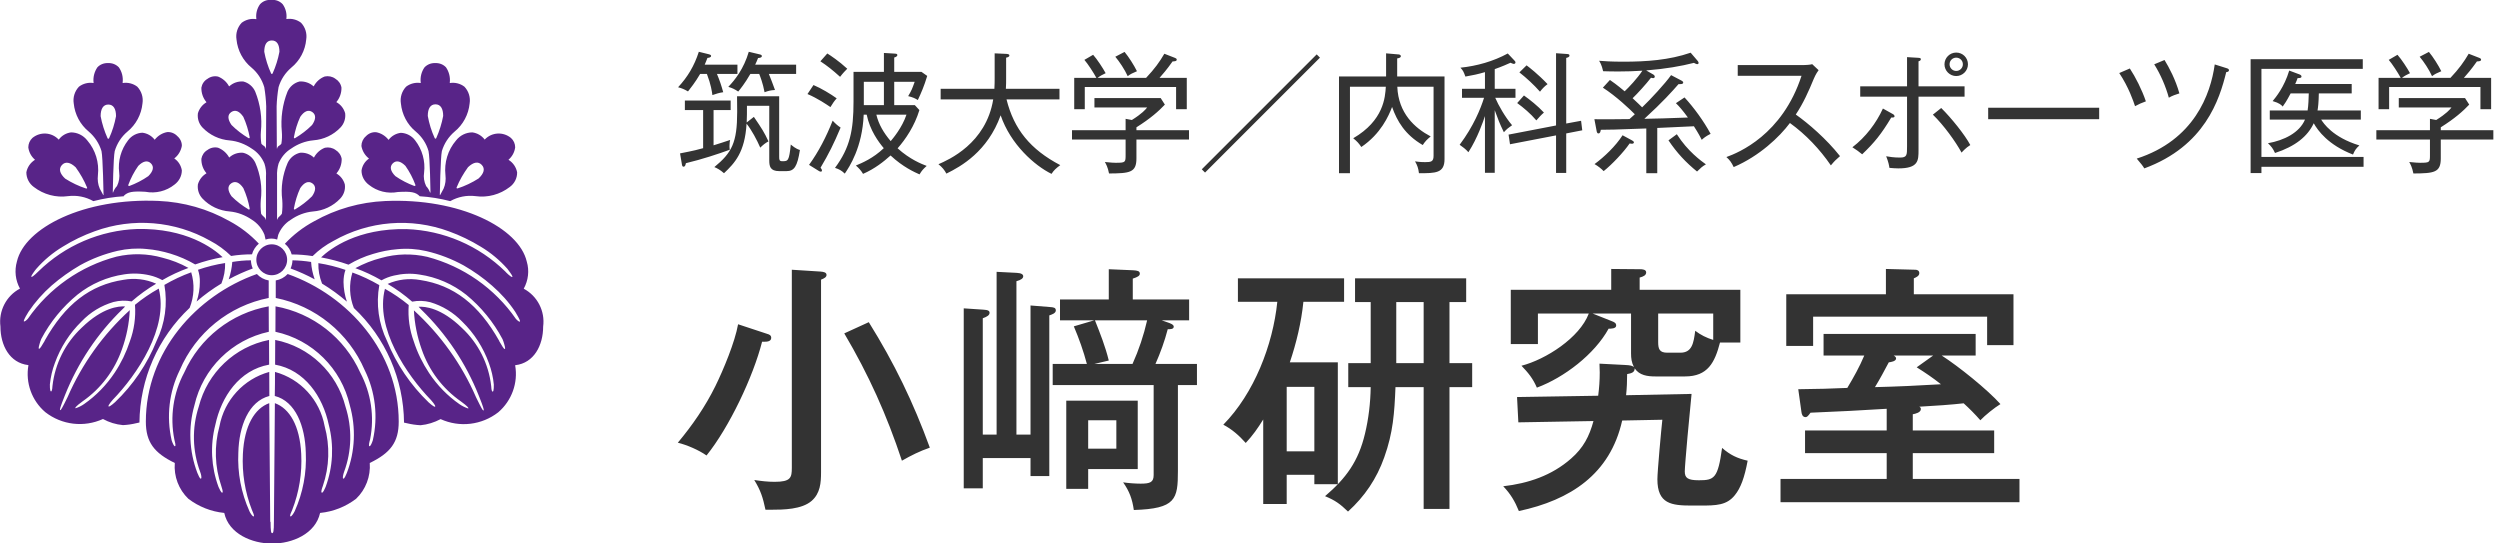 <svg width="230" height="50" viewBox="0 0 230 50" fill="none" xmlns="http://www.w3.org/2000/svg">
<path d="M65.036 6.804H64.412C63.968 7.572 63.476 8.184 63.296 8.412C62.948 8.208 62.744 8.124 62.384 8.028C63.26 7.08 63.872 6.072 64.292 4.764L65.216 4.992C65.264 5.004 65.42 5.04 65.42 5.148C65.42 5.292 65.192 5.316 65.084 5.328C64.988 5.568 64.94 5.712 64.832 5.952H67.844V6.804H65.96C66.212 7.404 66.356 7.836 66.536 8.484C66.176 8.532 65.852 8.64 65.54 8.748C65.504 8.448 65.408 7.776 65.036 6.804ZM69.848 6.804H69.032C68.528 7.68 68.096 8.208 67.916 8.424C67.616 8.22 67.352 8.088 67.004 7.992C67.616 7.356 68.432 6.324 68.888 4.764L69.896 5.004C70.04 5.04 70.088 5.076 70.088 5.16C70.088 5.292 69.956 5.316 69.74 5.34C69.644 5.592 69.584 5.724 69.476 5.952H73.244V6.804H70.736C70.832 7.008 71.168 7.92 71.3 8.28C70.892 8.304 70.712 8.352 70.34 8.484C70.184 7.644 69.92 6.984 69.848 6.804ZM65.648 10.128V13.368C66.092 13.236 66.704 13.032 67.172 12.876C67.148 12.972 67.112 13.14 67.112 13.452C67.112 13.596 67.124 13.656 67.136 13.776C66.128 14.148 64.568 14.664 63.104 15.012C63.056 15.204 63.032 15.336 62.876 15.336C62.804 15.336 62.756 15.252 62.744 15.168L62.564 14.112C63.812 13.872 64.364 13.728 64.688 13.632V10.128H63.008V9.252H67.22V10.128H65.648ZM67.808 8.856H71.684V14.424C71.684 14.688 71.696 14.832 71.96 14.832C72.5 14.832 72.596 14.832 72.752 13.296C72.884 13.404 73.208 13.692 73.592 13.8C73.352 15.336 73.064 15.744 72.356 15.744H71.696C70.844 15.744 70.772 15.288 70.772 14.748V9.732H68.72C68.72 10.308 68.72 10.8 68.696 11.268L69.356 10.752C70.1 11.844 70.304 12.156 70.7 13.008C70.412 13.152 70.172 13.356 69.944 13.584C69.644 12.888 69.152 11.964 68.684 11.376C68.528 14.028 67.592 15 66.608 15.936C66.236 15.612 65.984 15.48 65.72 15.372C67.34 14.04 67.82 13.116 67.82 10.296C67.82 9.78 67.808 9.288 67.808 8.856ZM85.304 6.984C85.028 7.908 84.74 8.568 84.44 9.204C84.212 9.06 83.996 8.952 83.552 8.844C83.876 8.292 83.9 8.22 84.152 7.524H82.268V9.672H84.164L84.584 10.128C84.14 11.592 83.312 12.816 82.58 13.644C83.72 14.676 84.812 15.096 85.256 15.264C84.944 15.54 84.812 15.684 84.596 16.044C84.164 15.852 83.072 15.372 81.932 14.304C81.32 14.856 80.48 15.528 79.4 15.996C79.22 15.684 78.992 15.444 78.74 15.228C79.316 14.988 80.324 14.568 81.308 13.632C80.828 13.068 80.024 11.976 79.736 10.548H79.46C79.34 13.572 78.128 15.372 77.72 15.972C77.42 15.684 77.192 15.564 76.82 15.444C78.2 13.584 78.524 11.988 78.524 9.348V6.612H81.32V4.872L82.316 4.932C82.436 4.944 82.556 4.944 82.556 5.064C82.556 5.208 82.352 5.268 82.268 5.292V6.612H84.776L85.304 6.984ZM81.32 9.672V7.524H79.472V9.672H81.32ZM83.396 10.548H80.624C80.84 11.448 81.296 12.216 81.944 12.984C82.112 12.78 82.988 11.772 83.396 10.548ZM77.948 6.324C77.816 6.456 77.552 6.72 77.288 7.068C76.568 6.42 76.112 6.06 75.476 5.64L76.112 4.92C76.436 5.124 77.18 5.616 77.948 6.324ZM76.976 9.048C76.736 9.312 76.616 9.504 76.4 9.852C76.064 9.624 75.224 9.048 74.288 8.652L74.84 7.824C75.536 8.112 76.448 8.664 76.976 9.048ZM77.336 11.736C76.712 13.224 76.244 14.16 75.488 15.432C75.548 15.504 75.62 15.588 75.62 15.696C75.62 15.78 75.548 15.792 75.512 15.792C75.452 15.792 75.392 15.768 75.32 15.72L74.432 15.168C75.308 13.968 76.028 12.564 76.604 11.1C76.892 11.412 77.084 11.568 77.336 11.736ZM97.544 15.192C97.136 15.492 96.944 15.684 96.74 15.996C95.192 15.24 92.972 13.284 92.06 10.608C90.86 13.944 88.412 15.312 87.068 15.972C86.888 15.636 86.684 15.384 86.336 15.108C87.248 14.712 90.716 13.212 91.376 9.144H86.54V8.172H91.484C91.508 7.74 91.508 7.536 91.508 7.176V4.908L92.576 4.956C92.732 4.968 92.864 4.992 92.864 5.1C92.864 5.244 92.672 5.28 92.564 5.304V7.236C92.564 7.584 92.564 7.764 92.54 8.172H97.472V9.144H92.6C93.284 11.892 94.796 13.752 97.544 15.192ZM104.6 6.552C104.18 6.732 104.012 6.804 103.748 7.008C103.472 6.396 102.992 5.676 102.608 5.22L103.46 4.776C103.832 5.22 104.336 6.012 104.6 6.552ZM109.184 10.044H108.2V8.004H99.8V10.044H98.828V7.164H100.868C100.616 6.696 100.088 5.88 99.764 5.508L100.568 5.04C100.94 5.46 101.468 6.264 101.72 6.732C101.444 6.864 101.228 6.972 100.976 7.164H105.44C106.232 6.324 106.688 5.688 107.12 4.944L108.104 5.328C108.176 5.352 108.26 5.4 108.26 5.484C108.26 5.64 108.056 5.64 107.876 5.652C107.372 6.372 106.904 6.912 106.676 7.164H109.184V10.044ZM109.388 12.84H104.552V14.58C104.552 15.876 103.94 15.948 102.032 15.96C101.912 15.36 101.756 15.096 101.648 14.904C102.308 14.964 102.392 14.976 102.632 14.976C103.556 14.976 103.556 14.94 103.556 14.22V12.84H98.624V11.976H103.556V10.932L104.132 11.04C105.068 10.452 105.392 10.08 105.536 9.888H100.688V9.024H106.784L107.168 9.624C106.616 10.212 105.836 10.908 104.552 11.712V11.976H109.388V12.84ZM121.436 5.304L110.864 15.876L110.564 15.576L121.136 5.004L121.436 5.304ZM132.896 14.64C132.896 15.936 132.08 15.936 130.544 15.936C130.484 15.468 130.4 15.228 130.184 14.844C130.616 14.916 131.012 14.916 131.108 14.916C131.66 14.916 131.888 14.88 131.888 14.328V7.98H128.552C128.648 10.416 130.16 11.784 131.624 12.552C131.288 12.828 131.12 12.996 130.892 13.344C129.26 12.396 128.528 11.136 128.072 9.84C127.76 10.656 127.04 12.312 125.24 13.524C125.036 13.212 124.844 12.996 124.496 12.72C127.304 11.088 127.436 8.94 127.496 7.98H124.196V15.936H123.188V7.032H127.52V4.908L128.624 5.004C128.684 5.004 128.876 5.016 128.876 5.172C128.876 5.304 128.72 5.34 128.54 5.376V7.032H132.896V14.64ZM142.376 7.74C142.088 7.944 141.836 8.22 141.68 8.436C141.116 7.8 140.444 7.176 139.784 6.66L140.444 6.012C140.684 6.192 141.488 6.804 142.376 7.74ZM145.568 11.988L144.092 12.276V15.912H143.156V12.456L138.92 13.272L138.788 12.384L143.156 11.544V4.896L144.176 4.968C144.272 4.98 144.392 4.98 144.392 5.112C144.392 5.244 144.236 5.292 144.092 5.328V11.364L145.46 11.112L145.568 11.988ZM142.04 10.356C141.8 10.56 141.56 10.824 141.344 11.076C140.804 10.44 140.156 9.9 139.58 9.48L140.204 8.784C140.744 9.168 141.476 9.744 142.04 10.356ZM139.424 9H137.564C137.84 9.66 138.476 10.776 139.112 11.52C138.8 11.736 138.608 11.88 138.356 12.168C137.924 11.268 137.876 11.112 137.516 10.14V15.9H136.616V10.68C136.46 11.148 135.932 12.708 135.092 14.004C134.876 13.74 134.516 13.476 134.288 13.32C135.572 11.604 136.22 9.996 136.532 9H134.504V8.172H136.616V6.636C136.016 6.816 135.452 6.936 134.816 7.044C134.66 6.612 134.6 6.48 134.36 6.228C135.872 6.072 137.396 5.64 138.716 4.92L139.328 5.568C139.388 5.628 139.424 5.676 139.424 5.736C139.424 5.808 139.388 5.88 139.256 5.88C139.208 5.88 139.04 5.808 138.968 5.772C138.644 5.916 138.224 6.108 137.516 6.36V8.172H139.424V9ZM157.376 12.312C156.92 12.54 156.716 12.72 156.56 12.864C156.452 12.648 156.272 12.288 155.84 11.616C154.376 11.688 154.184 11.7 152.468 11.772V15.936H151.46V11.82C148.34 11.928 148.172 11.94 147.272 11.94C147.248 12.108 147.212 12.276 147.056 12.276C146.924 12.276 146.9 12.12 146.876 11.976L146.684 10.968C147.476 10.98 148.232 10.98 149.912 10.956C150.056 10.836 150.212 10.692 150.404 10.512C150.008 10.104 148.7 8.856 147.464 8.064L148.112 7.356C148.34 7.512 148.724 7.776 149.468 8.4C149.864 8.028 150.632 7.212 151.1 6.504C150.368 6.552 149.612 6.576 148.868 6.576C148.244 6.576 147.932 6.564 147.488 6.552C147.356 5.964 147.2 5.724 147.116 5.592C147.56 5.628 148.232 5.676 149.348 5.676C151.448 5.676 153.56 5.532 155.54 4.848L156.188 5.604C156.224 5.652 156.272 5.724 156.272 5.784C156.272 5.856 156.224 5.904 156.128 5.904C156.08 5.904 155.924 5.832 155.84 5.784C154.664 6.084 153.248 6.336 151.448 6.48L152.096 6.852C152.18 6.9 152.24 6.972 152.24 7.056C152.24 7.152 152.144 7.188 152.096 7.188C152.036 7.188 151.964 7.176 151.892 7.152C151.46 7.716 150.632 8.628 150.2 9.036C150.668 9.468 150.896 9.696 151.076 9.876C151.808 9.18 153.212 7.668 153.74 6.912L154.7 7.416C154.796 7.464 154.856 7.524 154.856 7.596C154.856 7.764 154.568 7.74 154.424 7.74C153.848 8.4 152.984 9.372 151.28 10.932C152.912 10.896 153.008 10.896 155.288 10.812C154.832 10.188 154.496 9.792 154.184 9.492L154.976 8.964C155.84 9.9 156.74 11.136 157.376 12.312ZM156.944 15.12C156.584 15.324 156.452 15.468 156.128 15.78C155.108 14.952 154.28 14.076 153.5 12.912L154.268 12.348C155.264 13.92 156.524 14.82 156.944 15.12ZM150.32 13.104C150.32 13.164 150.26 13.224 150.14 13.224C150.08 13.224 149.984 13.212 149.924 13.2C149.396 13.98 148.28 15.156 147.536 15.744C147.344 15.54 147.02 15.276 146.696 15.096C147.584 14.448 148.64 13.44 149.276 12.444L150.14 12.912C150.2 12.948 150.32 13.008 150.32 13.104ZM169.28 14.364C168.86 14.736 168.8 14.784 168.44 15.216C167.408 13.716 166.148 12.384 164.672 11.316C163.712 12.6 161.876 14.352 159.5 15.372C159.296 14.952 159.152 14.736 158.828 14.448C159.932 14.052 163.976 12.408 165.74 6.972H159.872V5.988H165.908C166.1 5.988 166.532 5.964 166.724 5.904L167.312 6.456C167.06 6.792 166.892 7.188 166.868 7.248C166.4 8.388 165.896 9.516 165.212 10.536C166.352 11.34 168.032 12.78 169.28 14.364ZM181.052 5.916C181.052 6.516 180.56 6.996 179.972 6.996C179.384 6.996 178.892 6.516 178.892 5.916C178.892 5.328 179.372 4.836 179.972 4.836C180.572 4.836 181.052 5.316 181.052 5.916ZM180.584 5.916C180.584 5.556 180.296 5.304 179.972 5.304C179.636 5.304 179.36 5.568 179.36 5.916C179.36 6.252 179.636 6.528 179.972 6.528C180.296 6.528 180.584 6.264 180.584 5.916ZM181.268 13.344C180.872 13.584 180.56 13.932 180.464 14.04C179.912 13.02 178.808 11.496 177.824 10.548L178.592 9.936C179.516 10.848 180.776 12.408 181.268 13.344ZM180.74 8.892H176.504V13.8C176.504 14.772 176.504 15.492 174.644 15.492C174.38 15.492 174.116 15.468 173.828 15.444C173.792 15.216 173.744 14.916 173.528 14.376C173.792 14.424 174.236 14.496 174.788 14.496C175.448 14.496 175.448 14.268 175.448 13.476V8.892H171.14V7.944H175.448V5.256L176.444 5.316C176.624 5.328 176.72 5.34 176.72 5.448C176.72 5.568 176.588 5.616 176.504 5.64V7.944H180.74V8.892ZM174.296 10.692C174.296 10.824 174.164 10.812 173.996 10.812C173.084 12.336 172.448 13.116 171.32 14.196C171.032 13.956 170.78 13.776 170.42 13.548C171.644 12.612 172.616 11.328 173.228 9.984L174.152 10.5C174.248 10.548 174.296 10.632 174.296 10.692ZM193.124 10.968H182.912V9.912H193.124V10.968ZM200.504 8.592C200.156 8.7 199.868 8.796 199.532 8.988C199.256 7.968 198.776 6.852 198.188 5.916L199.136 5.52C199.556 6.204 200.156 7.332 200.504 8.592ZM205.064 6.456C205.064 6.612 204.896 6.624 204.812 6.636C204.2 9.144 202.856 13.44 197.276 15.492C197.108 15.216 197.024 15.12 196.58 14.592C201.86 12.888 203.372 8.688 203.756 5.928L204.86 6.276C204.98 6.312 205.064 6.36 205.064 6.456ZM197.42 9.324C197.072 9.444 196.724 9.6 196.424 9.768C196.268 9.3 195.848 8.04 194.972 6.72L195.944 6.3C196.46 7.08 197.06 8.256 197.42 9.324ZM217.196 11.004H213.548C213.752 11.316 214.58 12.624 217.064 13.38C216.74 13.668 216.632 13.848 216.476 14.22C214.208 13.344 213.248 12.024 212.864 11.34C212.312 12.528 211.184 13.464 209.3 14.076C209.108 13.656 208.976 13.488 208.652 13.176C210.14 12.912 211.544 12.216 212.06 11.004H208.82V10.164H212.3C212.372 9.732 212.396 9.06 212.408 8.592H210.74C210.356 9.324 210.164 9.588 210.008 9.804C209.9 9.672 209.72 9.48 209.084 9.3C209.372 8.952 210.152 8.016 210.608 6.492L211.472 6.816C211.58 6.852 211.736 6.912 211.736 7.032C211.736 7.176 211.616 7.176 211.376 7.188C211.328 7.344 211.28 7.452 211.16 7.728H216.356V8.592H213.332C213.32 9.408 213.26 9.912 213.212 10.164H217.196V11.004ZM217.448 15.348H208.052V15.924H207.056V5.448H217.376V6.336H208.052V14.436H217.448V15.348ZM224.6 6.552C224.18 6.732 224.012 6.804 223.748 7.008C223.472 6.396 222.992 5.676 222.608 5.22L223.46 4.776C223.832 5.22 224.336 6.012 224.6 6.552ZM229.184 10.044H228.2V8.004H219.8V10.044H218.828V7.164H220.868C220.616 6.696 220.088 5.88 219.764 5.508L220.568 5.04C220.94 5.46 221.468 6.264 221.72 6.732C221.444 6.864 221.228 6.972 220.976 7.164H225.44C226.232 6.324 226.688 5.688 227.12 4.944L228.104 5.328C228.176 5.352 228.26 5.4 228.26 5.484C228.26 5.64 228.056 5.64 227.876 5.652C227.372 6.372 226.904 6.912 226.676 7.164H229.184V10.044ZM229.388 12.84H224.552V14.58C224.552 15.876 223.94 15.948 222.032 15.96C221.912 15.36 221.756 15.096 221.648 14.904C222.308 14.964 222.392 14.976 222.632 14.976C223.556 14.976 223.556 14.94 223.556 14.22V12.84H218.624V11.976H223.556V10.932L224.132 11.04C225.068 10.452 225.392 10.08 225.536 9.888H220.688V9.024H226.784L227.168 9.624C226.616 10.212 225.836 10.908 224.552 11.712V11.976H229.388V12.84Z" fill="#333333"/>
<path d="M72.848 24.816L75.488 24.984C75.776 25.008 76.04 25.056 76.04 25.296C76.04 25.488 75.848 25.608 75.536 25.728V43.44C75.536 44.424 75.464 45.384 74.672 46.08C73.76 46.872 72.08 46.896 70.928 46.896H70.424C70.184 45.768 69.992 45.144 69.392 44.16C70.016 44.256 70.64 44.328 71.264 44.328C72.752 44.328 72.848 43.944 72.848 43.032V24.816ZM77.672 30.672L79.928 29.64C82.28 33.408 84.032 37.032 85.544 41.184C84.584 41.52 83.864 41.88 82.976 42.384C81.584 38.184 79.928 34.488 77.672 30.672ZM67.904 29.832L70.592 30.72C70.76 30.768 70.952 30.84 70.952 31.08C70.952 31.416 70.568 31.44 70.328 31.44H70.112C69.296 34.656 67.088 39.312 65 41.904C64.28 41.4 63.224 40.944 62.36 40.728C63.704 39.12 64.88 37.416 65.816 35.52C66.56 34.008 67.616 31.464 67.904 29.832ZM108.368 35.424V43.32C108.368 45.936 108.176 46.8 104.312 46.92C104.168 45.912 103.904 45.192 103.328 44.376C103.808 44.448 104.456 44.496 104.936 44.496C105.8 44.496 106.136 44.376 106.136 43.704V35.424H96.848V33.48H99.992C99.68 32.304 99.272 31.152 98.792 30.024L100.664 29.472H97.52V27.552H102.008V24.768L104.24 24.864C104.648 24.888 104.864 24.936 104.864 25.176C104.864 25.368 104.672 25.488 104.216 25.632V27.552H109.4V29.472H106.88L107.432 29.664C107.648 29.736 107.984 29.856 107.984 30.048C107.984 30.288 107.696 30.288 107.432 30.288C107.144 31.392 106.76 32.448 106.304 33.48H110.12V35.424H108.368ZM90.416 39.984H91.688V25.008L93.56 25.104C93.968 25.128 94.136 25.248 94.136 25.416C94.136 25.608 93.944 25.752 93.512 25.872V39.984H94.808V28.104L96.608 28.248C96.92 28.272 97.136 28.296 97.136 28.56C97.136 28.824 96.752 28.944 96.536 29.016V43.8H94.808V42.144H90.416V44.928H88.664V28.368L90.464 28.488C90.92 28.512 91.04 28.608 91.04 28.776C91.04 28.992 90.824 29.136 90.416 29.28V39.984ZM100.688 33.48H104.192C104.768 32.208 105.224 30.84 105.536 29.472H100.736C101.216 30.672 101.696 31.896 102.008 33.168L100.688 33.48ZM98.096 36.864H104.672V43.152H100.112V44.976H98.096V36.864ZM100.112 38.664V41.28H102.704V38.664H100.112ZM119.912 27.768C119.72 29.664 119.264 31.56 118.664 33.336H123.08V44.544H120.92V43.68H118.376V46.368H116.216V38.592C115.712 39.408 115.256 40.056 114.608 40.752C113.984 40.056 113.36 39.504 112.544 39.072C115.376 36.192 117.104 31.752 117.512 27.768H113.888V25.608H123.656V27.768H119.912ZM133.352 27.792V33.408H135.44V35.616H133.352V46.824H130.976V35.616H128.384C128.288 37.992 128.168 39.792 127.352 42.072C126.656 44.04 125.552 45.672 124.016 47.064C123.296 46.368 122.84 46.032 121.904 45.648C123.848 43.992 124.976 42.432 125.576 39.912C125.912 38.52 126.08 37.08 126.104 35.616H124.04V33.408H126.104V27.792H124.664V25.608H134.888V27.792H133.352ZM130.976 27.792H128.456V33.408H130.976V27.792ZM118.376 35.592V41.52H120.92V35.592H118.376ZM150.848 26.664H160.112V31.512H158.24C157.76 33.36 157.112 34.632 155.024 34.632H152.288C151.568 34.632 150.824 34.536 150.392 33.888C150.392 34.272 150.08 34.344 149.696 34.416C149.696 35.064 149.672 35.712 149.6 36.36L155.624 36.24C155.456 37.848 155 42.792 155 43.368C155 43.968 155.264 44.184 156.296 44.184C157.712 44.184 158.048 44.016 158.432 41.208C159.176 41.856 159.824 42.168 160.784 42.384C160.496 43.944 160.136 44.904 159.608 45.552C158.864 46.488 157.904 46.512 156.416 46.512H155.672C153.776 46.512 152.48 46.368 152.48 44.088C152.48 43.392 152.84 39.456 152.936 38.616L149.24 38.688C148.136 43.632 144.464 46.008 139.736 47.016C139.376 46.128 138.968 45.432 138.296 44.736C140.6 44.472 142.76 43.752 144.536 42.192C145.664 41.208 146.216 40.152 146.6 38.736L139.688 38.856L139.568 36.528L147.032 36.408C147.128 35.688 147.176 34.992 147.176 34.272C147.176 34.008 147.152 33.72 147.152 33.456L149.48 33.576C150.032 33.6 150.152 33.648 150.32 33.768C150.104 33.336 150.056 32.976 150.056 32.496V28.848H146.528L148.28 29.544C148.52 29.64 148.688 29.712 148.688 29.952C148.688 30.24 148.208 30.24 147.992 30.24C146.696 32.592 143.912 34.728 141.392 35.664C141.032 34.824 140.6 34.296 139.976 33.648C142.208 33.072 145.328 31.08 146.168 28.848H141.488V31.656H138.992V26.664H148.232V24.744L150.896 24.768C151.088 24.768 151.448 24.792 151.448 25.056C151.448 25.32 151.208 25.44 150.848 25.536V26.664ZM152.552 28.848V31.464C152.552 32.112 152.672 32.448 153.392 32.448H154.592C155.672 32.448 155.816 31.56 155.96 30.432C156.464 30.816 156.992 31.08 157.616 31.272V28.848H152.552ZM176.072 27.072H185.24V31.752H182.816V29.136H166.808V31.824H164.336V27.072H173.504V24.744L176.216 24.816C176.408 24.816 176.576 24.912 176.576 25.128C176.576 25.392 176.288 25.512 176.072 25.608V27.072ZM176.576 37.416C176.672 37.464 176.72 37.536 176.72 37.632C176.72 37.944 176.24 38.064 175.976 38.112V39.6H183.464V41.688H175.976V44.064H185.792V46.2H163.808V44.064H173.576V41.688H166.064V39.6H173.576V37.608C171.368 37.752 168.896 37.872 166.568 37.968C166.328 38.304 166.232 38.376 166.112 38.376C165.824 38.376 165.752 38.088 165.728 37.872L165.44 35.808C167.288 35.784 168.44 35.76 169.952 35.688C170.528 34.728 171.08 33.744 171.512 32.712H167.768V30.72H181.76V32.712H178.64C180.176 33.696 182.84 35.832 184.04 37.176C183.488 37.512 182.624 38.208 182.192 38.664C181.712 38.112 181.184 37.584 180.656 37.104C179.624 37.224 177.944 37.344 176.576 37.416ZM177.848 32.712H174.224C174.344 32.784 174.44 32.856 174.44 32.976C174.44 33.24 173.96 33.312 173.768 33.336C173.36 34.104 172.952 34.872 172.496 35.616C174.512 35.568 176.552 35.472 178.568 35.352C177.848 34.776 177.104 34.272 176.336 33.792L177.848 32.712Z" fill="#333333"/>
<g clip-path="url(#clip0_15457_219)">
<path d="M27.065 19.265C27.065 19.265 27.035 19.225 27.035 19.195C27.155 18.545 27.344 17.904 27.624 17.304C27.983 16.783 28.372 16.613 28.731 16.863C29.09 17.114 29.07 17.534 28.711 18.054C28.242 18.525 27.713 18.925 27.145 19.265C27.125 19.285 27.085 19.285 27.065 19.265ZM22.865 19.265C22.297 18.925 21.768 18.525 21.299 18.054C20.94 17.534 20.91 17.114 21.279 16.863C21.648 16.613 22.027 16.783 22.386 17.304C22.656 17.904 22.855 18.545 22.975 19.195C22.975 19.235 22.955 19.275 22.915 19.275C22.895 19.275 22.885 19.275 22.865 19.275M27.065 12.71C27.065 12.71 27.035 12.67 27.035 12.64C27.155 11.99 27.344 11.349 27.624 10.749C27.983 10.228 28.372 10.058 28.731 10.308C29.09 10.558 29.07 10.979 28.711 11.499C28.242 11.97 27.713 12.37 27.145 12.71C27.125 12.73 27.085 12.73 27.065 12.71ZM22.865 12.71C22.297 12.37 21.768 11.97 21.299 11.499C20.94 10.979 20.91 10.558 21.279 10.308C21.648 10.058 22.027 10.228 22.386 10.749C22.656 11.349 22.855 11.99 22.975 12.64C22.975 12.68 22.955 12.71 22.925 12.72C22.905 12.72 22.885 12.72 22.875 12.71M38.129 17.114C37.51 16.884 36.921 16.583 36.373 16.203C35.924 15.753 35.824 15.342 36.133 15.032C36.443 14.722 36.852 14.812 37.3 15.262C37.68 15.803 37.989 16.393 38.218 17.014C38.228 17.054 38.218 17.094 38.178 17.104C38.158 17.104 38.139 17.104 38.129 17.104M42.019 17.334C42.019 17.334 41.989 17.274 42.009 17.244C42.279 16.583 42.638 15.963 43.057 15.382C43.556 14.912 43.994 14.822 44.324 15.172C44.653 15.522 44.523 15.963 44.024 16.423C43.426 16.803 42.777 17.114 42.099 17.334C42.069 17.344 42.039 17.334 42.019 17.314M40.064 12.76C40.064 12.76 40.004 12.74 39.994 12.71C39.695 12.06 39.485 11.379 39.356 10.668C39.356 9.988 39.595 9.598 40.064 9.598C40.533 9.598 40.772 9.988 40.772 10.668C40.642 11.369 40.423 12.06 40.134 12.71C40.124 12.74 40.094 12.76 40.064 12.76ZM11.892 17.114C12.51 16.884 13.099 16.583 13.647 16.203C14.096 15.753 14.196 15.342 13.887 15.032C13.577 14.722 13.168 14.812 12.72 15.262C12.34 15.803 12.031 16.393 11.802 17.014C11.792 17.054 11.802 17.094 11.842 17.104C11.861 17.104 11.871 17.104 11.892 17.104M8.001 17.344C8.001 17.344 8.031 17.284 8.011 17.254C7.741 16.593 7.382 15.973 6.963 15.392C6.464 14.922 6.016 14.832 5.696 15.182C5.377 15.532 5.497 15.973 5.996 16.433C6.594 16.814 7.243 17.124 7.921 17.344C7.951 17.354 7.981 17.344 8.001 17.324M9.966 12.77C9.966 12.77 10.026 12.75 10.036 12.72C10.335 12.07 10.545 11.389 10.674 10.689C10.674 10.008 10.435 9.618 9.966 9.618C9.497 9.618 9.258 10.008 9.258 10.689C9.387 11.389 9.607 12.07 9.896 12.72C9.906 12.75 9.936 12.77 9.966 12.77ZM24.94 6.755C24.651 6.125 24.441 5.454 24.312 4.764C24.312 4.093 24.541 3.723 25.01 3.723C25.479 3.723 25.708 4.103 25.708 4.764C25.579 5.444 25.369 6.115 25.08 6.755C25.07 6.785 25.04 6.805 25.01 6.805C24.98 6.805 24.95 6.785 24.94 6.755ZM24.86 48.008C24.83 45.176 24.8 41.073 24.771 37.09C23.424 37.58 22.476 39.151 22.346 41.763C22.257 43.515 22.536 45.276 23.174 46.907C23.254 47.118 23.434 47.458 23.344 47.508C23.254 47.558 23.035 47.228 22.945 47.028C22.187 45.336 21.838 43.495 21.927 41.643C21.987 39.211 22.865 36.929 24.78 36.429C24.78 35.678 24.771 34.938 24.771 34.217C22.416 34.868 20.64 36.809 20.192 39.211C19.693 41.023 19.753 42.944 20.361 44.716C20.431 44.926 20.551 45.296 20.451 45.326C20.351 45.356 20.192 44.996 20.102 44.796C19.423 42.964 19.324 40.973 19.812 39.081C20.361 36.479 22.027 34.037 24.761 33.547C24.761 32.756 24.751 31.996 24.751 31.275C21.598 31.895 19.084 34.287 18.286 37.41C17.648 39.371 17.698 41.483 18.416 43.415C18.496 43.615 18.585 43.995 18.486 44.035C18.386 44.075 18.246 43.705 18.156 43.505C17.398 41.513 17.308 39.331 17.887 37.29C18.665 33.887 21.339 31.255 24.731 30.524C24.731 29.674 24.721 28.893 24.721 28.183C21.289 28.803 18.376 31.085 16.949 34.277C15.942 36.159 15.623 38.341 16.041 40.432C16.091 40.653 16.201 41.023 16.101 41.053C16.002 41.083 15.862 40.723 15.792 40.512C15.293 38.331 15.553 36.049 16.54 34.047C18.007 30.614 21.069 28.133 24.721 27.412C24.721 26.781 24.721 26.231 24.721 25.801C24.302 25.731 23.923 25.52 23.633 25.21C18.027 27.192 13.418 32.406 13.418 38.791C13.418 40.682 14.186 41.673 16.081 42.594C15.982 43.825 16.441 45.036 17.328 45.887C18.286 46.617 19.423 47.068 20.62 47.188H20.631C21.049 49.119 23.194 50.01 25.04 50.01C26.886 50.01 29.02 49.119 29.449 47.188H29.469C30.666 47.068 31.804 46.617 32.761 45.887C33.649 45.036 34.108 43.825 34.018 42.594C35.924 41.673 36.682 40.682 36.682 38.791C36.682 32.416 32.073 27.192 26.466 25.21C26.177 25.52 25.788 25.731 25.369 25.801C25.369 26.231 25.369 26.781 25.369 27.412C29.02 28.142 32.073 30.625 33.55 34.047C34.537 36.049 34.797 38.341 34.298 40.512C34.228 40.723 34.088 41.083 33.988 41.053C33.889 41.023 33.988 40.642 34.048 40.432C34.467 38.331 34.138 36.159 33.141 34.277C31.704 31.085 28.791 28.803 25.349 28.183C25.349 28.893 25.349 29.674 25.339 30.524C28.741 31.255 31.405 33.897 32.183 37.29C32.761 39.342 32.672 41.523 31.913 43.505C31.824 43.705 31.684 44.075 31.584 44.035C31.484 43.995 31.584 43.625 31.654 43.415C32.372 41.483 32.412 39.371 31.784 37.41C30.986 34.287 28.482 31.895 25.319 31.275C25.319 31.996 25.319 32.766 25.309 33.547C28.033 34.037 29.699 36.479 30.247 39.081C30.736 40.973 30.637 42.964 29.958 44.796C29.868 44.996 29.719 45.356 29.609 45.326C29.499 45.296 29.619 44.926 29.699 44.716C30.307 42.944 30.367 41.023 29.868 39.211C29.429 36.799 27.654 34.858 25.299 34.217C25.299 34.938 25.299 35.678 25.279 36.429C27.195 36.919 28.073 39.211 28.133 41.643C28.222 43.495 27.873 45.336 27.115 47.028C27.015 47.228 26.806 47.558 26.716 47.508C26.626 47.458 26.796 47.108 26.886 46.907C27.524 45.266 27.803 43.515 27.713 41.763C27.584 39.151 26.636 37.58 25.289 37.09C25.259 41.073 25.23 45.176 25.2 48.008C25.2 48.909 25.14 49.049 25.04 49.049C24.94 49.049 24.9 48.899 24.89 48.008M28.621 24.099C28.053 24.009 27.484 23.959 26.905 23.949C26.905 24.209 26.836 24.46 26.736 24.7C27.494 24.98 28.242 25.31 28.951 25.701C28.771 25.18 28.651 24.65 28.621 24.099ZM31.913 27.752C31.714 27.172 31.614 26.561 31.604 25.951C31.604 25.57 31.654 25.19 31.784 24.83C30.976 24.55 30.138 24.34 29.29 24.209C29.27 24.85 29.39 25.49 29.629 26.091C30.437 26.581 31.195 27.132 31.913 27.752ZM21.04 25.701C21.748 25.31 22.496 24.98 23.254 24.7C23.145 24.46 23.095 24.209 23.085 23.949C22.516 23.949 21.937 24.009 21.369 24.099C21.329 24.65 21.219 25.18 21.04 25.701ZM32.552 28.333C35.465 31.065 37.131 34.878 37.171 38.881L37.45 38.941C37.859 39.041 38.278 39.101 38.697 39.121C39.336 39.061 39.964 38.861 40.533 38.561H40.543C42.288 39.352 44.324 39.111 45.84 37.93C47.077 36.87 47.676 35.228 47.396 33.617V33.597H47.416C49.122 33.397 49.97 31.775 49.97 30.044C50.16 28.623 49.441 27.232 48.184 26.561C48.603 25.801 48.713 24.9 48.464 24.069C47.745 20.967 42.298 18.195 35.435 18.495C33.141 18.595 30.906 19.225 28.901 20.356C27.893 20.897 26.985 21.597 26.207 22.428C26.516 22.678 26.736 23.028 26.836 23.409C27.474 23.409 28.122 23.459 28.761 23.559C29.33 22.998 29.978 22.528 30.686 22.158C33.929 20.316 37.809 19.996 41.311 21.287C42.328 21.657 43.306 22.128 44.234 22.698C45.152 23.249 45.98 23.939 46.688 24.74C46.688 24.74 46.838 24.94 46.957 25.11C47.187 25.43 47.147 25.47 47.127 25.48C47.127 25.48 47.107 25.49 47.097 25.48C46.977 25.48 46.508 25.02 46.488 24.98C44.044 22.588 40.802 21.197 37.39 21.077C32.901 20.997 30.417 22.848 29.539 23.679C30.397 23.839 31.245 24.059 32.063 24.349C32.771 23.929 33.529 23.589 34.328 23.359C35.046 23.139 35.794 22.988 36.542 22.928C37.44 22.838 38.338 22.898 39.216 23.099C40.423 23.379 41.58 23.829 42.658 24.419C43.585 24.95 44.463 25.57 45.271 26.281C46.089 26.992 46.808 27.792 47.406 28.693C47.436 28.743 47.556 28.953 47.666 29.143C47.885 29.544 47.845 29.574 47.825 29.594C47.825 29.594 47.805 29.594 47.795 29.594C47.666 29.574 47.476 29.343 47.466 29.343C45.511 26.521 42.618 24.5 39.306 23.629C37.909 23.309 36.462 23.339 35.086 23.729C34.248 23.939 33.45 24.259 32.691 24.67C33.529 24.97 34.328 25.35 35.096 25.791C35.455 25.59 35.844 25.44 36.253 25.35C37.021 25.17 37.819 25.13 38.597 25.26C40.164 25.49 41.65 26.131 42.897 27.122C44.264 28.243 45.401 29.634 46.229 31.195C46.289 31.345 46.349 31.495 46.389 31.655C46.508 32.076 46.468 32.096 46.449 32.106C46.449 32.106 46.429 32.106 46.419 32.106C46.349 32.086 46.189 31.846 45.93 31.385V31.365C44.044 28.012 41.74 26.231 38.657 25.761C37.65 25.581 36.602 25.701 35.664 26.121C36.462 26.591 37.221 27.142 37.919 27.752C38.468 27.642 39.046 27.662 39.585 27.802C40.702 28.133 41.72 28.753 42.528 29.594C43.625 30.665 44.463 31.976 44.982 33.417C45.212 34.047 45.371 34.708 45.431 35.378C45.431 35.378 45.451 36.029 45.331 36.029C45.321 36.029 45.301 36.029 45.291 36.019C45.221 35.959 45.191 35.629 45.191 35.528C44.962 33.477 44.004 31.575 42.498 30.174C40.593 28.313 39.096 28.183 38.508 28.223C38.547 28.263 38.587 28.293 38.627 28.343C38.667 28.383 38.707 28.433 38.747 28.473C41.051 30.705 42.857 33.407 44.044 36.389C44.064 36.429 44.194 36.759 44.314 37.08C44.553 37.73 44.513 37.75 44.483 37.76C44.453 37.77 44.413 37.79 44.114 37.19C43.974 36.91 43.825 36.609 43.795 36.549C42.478 33.507 40.523 30.785 38.079 28.553C38.139 29.784 38.388 30.995 38.797 32.146C39.465 34.087 40.732 35.769 42.418 36.94C42.448 36.96 42.628 37.09 42.797 37.23C43.127 37.51 43.097 37.55 43.087 37.57C43.087 37.57 43.077 37.58 43.067 37.58C42.787 37.49 42.518 37.35 42.279 37.19C41.171 36.419 40.224 35.448 39.475 34.318C38.877 33.417 38.398 32.446 38.069 31.415C37.68 30.354 37.52 29.223 37.6 28.093V28.062C36.921 27.502 36.183 27.002 35.415 26.571C34.487 30.164 37.4 34.488 39.655 36.809C39.655 36.809 40.124 37.33 40.034 37.41C40.034 37.41 40.014 37.42 40.004 37.42C39.884 37.42 39.485 37.07 39.435 37.02C37.779 35.428 36.472 33.507 35.614 31.385C34.836 29.784 34.577 27.982 34.896 26.231C34.108 25.771 33.28 25.38 32.422 25.07C32.093 26.151 32.143 27.312 32.562 28.353M17.598 25.05C16.74 25.36 15.912 25.751 15.124 26.211C15.433 27.962 15.184 29.774 14.405 31.365C13.547 33.497 12.241 35.418 10.585 37C10.535 37.05 10.136 37.4 10.016 37.4C10.006 37.4 9.996 37.4 9.986 37.39C9.906 37.3 10.365 36.789 10.365 36.789C12.62 34.468 15.533 30.134 14.605 26.551C13.837 26.982 13.099 27.482 12.42 28.042V28.073C12.5 29.203 12.34 30.334 11.951 31.395C11.612 32.426 11.143 33.397 10.545 34.297C9.796 35.418 8.849 36.399 7.741 37.17C7.502 37.34 7.233 37.47 6.953 37.56C6.943 37.56 6.933 37.56 6.933 37.55C6.923 37.53 6.893 37.49 7.223 37.21C7.392 37.07 7.562 36.94 7.602 36.919C9.288 35.749 10.545 34.067 11.223 32.126C11.642 30.965 11.882 29.754 11.941 28.533C9.497 30.755 7.542 33.487 6.225 36.519C6.195 36.579 6.055 36.88 5.906 37.16C5.607 37.75 5.567 37.74 5.537 37.73C5.507 37.72 5.467 37.7 5.706 37.05C5.826 36.729 5.956 36.399 5.976 36.359C7.163 33.377 8.968 30.674 11.273 28.443C11.313 28.413 11.353 28.363 11.403 28.313L11.512 28.193C10.924 28.152 9.437 28.283 7.522 30.144C6.016 31.555 5.058 33.457 4.828 35.508C4.828 35.608 4.798 35.929 4.729 35.999C4.729 36.009 4.709 36.019 4.689 36.009C4.569 36.009 4.589 35.358 4.589 35.358C4.659 34.688 4.808 34.027 5.048 33.397C5.567 31.956 6.405 30.645 7.502 29.574C8.31 28.723 9.318 28.113 10.445 27.782C10.994 27.642 11.562 27.622 12.111 27.732C12.809 27.122 13.567 26.571 14.366 26.101C13.428 25.68 12.38 25.56 11.373 25.741C8.29 26.211 5.986 27.992 4.11 31.345V31.365C3.841 31.826 3.681 32.076 3.611 32.086C3.611 32.086 3.591 32.086 3.581 32.086C3.561 32.076 3.522 32.046 3.641 31.635C3.681 31.475 3.741 31.325 3.801 31.175C4.629 29.604 5.766 28.223 7.133 27.102C8.38 26.111 9.856 25.47 11.433 25.24C12.211 25.12 13.009 25.15 13.777 25.33C14.176 25.42 14.565 25.57 14.934 25.771C15.702 25.32 16.51 24.95 17.338 24.65C16.58 24.229 15.782 23.919 14.944 23.709C13.567 23.319 12.121 23.289 10.724 23.609C7.412 24.48 4.519 26.511 2.564 29.323C2.564 29.323 2.364 29.554 2.235 29.574C2.225 29.574 2.215 29.574 2.205 29.574C2.185 29.564 2.145 29.534 2.364 29.123C2.474 28.923 2.594 28.723 2.624 28.683C3.232 27.782 3.951 26.972 4.759 26.261C5.567 25.56 6.445 24.94 7.372 24.399C8.45 23.799 9.617 23.359 10.814 23.078C11.692 22.878 12.59 22.818 13.478 22.908C14.226 22.968 14.974 23.119 15.692 23.339C16.48 23.579 17.239 23.909 17.957 24.329C18.775 24.039 19.623 23.809 20.481 23.659C19.603 22.828 17.119 20.977 12.63 21.067C9.218 21.187 5.976 22.578 3.532 24.97C3.502 25 3.043 25.46 2.923 25.47C2.913 25.47 2.903 25.47 2.893 25.47C2.873 25.45 2.843 25.42 3.063 25.1C3.172 24.93 3.302 24.78 3.332 24.74C4.04 23.929 4.868 23.239 5.786 22.688C6.704 22.118 7.682 21.647 8.709 21.277C12.211 19.996 16.091 20.316 19.334 22.148C20.042 22.518 20.68 22.988 21.259 23.549C21.897 23.449 22.536 23.399 23.184 23.399C23.284 23.018 23.514 22.668 23.813 22.418C23.035 21.587 22.127 20.887 21.119 20.346C19.114 19.215 16.88 18.585 14.585 18.485C7.721 18.184 2.275 20.957 1.556 24.059C1.317 24.9 1.417 25.791 1.836 26.551C0.569 27.222 -0.14 28.613 0.04 30.034C0.04 31.775 0.888 33.387 2.594 33.587H2.614V33.607C2.334 35.218 2.923 36.859 4.17 37.92C5.686 39.101 7.721 39.342 9.467 38.551H9.477C10.046 38.861 10.664 39.051 11.313 39.111C11.732 39.091 12.151 39.031 12.55 38.931L12.829 38.871C12.869 34.868 14.535 31.065 17.448 28.323C17.867 27.282 17.917 26.121 17.588 25.04M25 25.32C25.778 25.32 26.417 24.68 26.417 23.899C26.417 23.119 25.778 22.478 25 22.478C24.222 22.478 23.583 23.119 23.583 23.899C23.583 24.68 24.222 25.32 25 25.32ZM38.607 18.054C39.555 18.114 40.503 18.265 41.421 18.505C42.129 18.105 42.937 17.944 43.745 18.044C44.862 18.205 46 17.894 46.897 17.204C47.326 16.893 47.586 16.393 47.576 15.853C47.486 15.382 47.207 14.972 46.798 14.712H46.778L46.798 14.682C47.127 14.392 47.336 14.001 47.396 13.561C47.396 13.231 47.257 12.91 47.007 12.69C46.289 12.1 45.241 12.16 44.603 12.83L44.583 12.85V12.83C44.304 12.47 43.905 12.24 43.456 12.18C42.867 12.18 42.318 12.46 41.959 12.92C41.201 13.801 40.852 14.962 40.982 16.113C41.032 16.533 40.982 16.964 40.812 17.354C40.672 17.594 40.493 17.944 40.493 17.944H40.463C40.463 17.944 40.523 14.472 40.652 13.901C40.862 13.201 41.271 12.58 41.82 12.11C42.608 11.469 43.107 10.528 43.206 9.518C43.296 8.957 43.117 8.387 42.727 7.976C42.348 7.686 41.87 7.566 41.401 7.636H41.381V7.606C41.441 7.106 41.311 6.605 41.032 6.195C40.782 5.925 40.413 5.785 40.044 5.805C39.675 5.785 39.316 5.925 39.056 6.195C38.767 6.605 38.647 7.106 38.707 7.606V7.636H38.687C38.218 7.566 37.739 7.686 37.36 7.976C36.971 8.387 36.792 8.957 36.882 9.518C36.981 10.528 37.47 11.469 38.258 12.11C38.817 12.58 39.226 13.201 39.425 13.901C39.555 14.482 39.605 17.674 39.605 17.714H39.565C39.485 17.494 39.365 17.294 39.206 17.124C39.016 16.733 38.947 16.303 39.016 15.883C39.146 14.822 38.847 13.761 38.198 12.92C37.889 12.5 37.4 12.24 36.882 12.22C36.443 12.27 36.033 12.5 35.764 12.85V12.87L35.734 12.85C35.445 12.49 35.046 12.24 34.587 12.16C34.238 12.14 33.899 12.28 33.659 12.54C33.4 12.76 33.25 13.091 33.25 13.431C33.33 13.881 33.569 14.291 33.929 14.572H33.949L33.929 14.602C33.569 14.852 33.32 15.252 33.26 15.693C33.26 16.213 33.52 16.693 33.939 17.004C34.687 17.604 35.664 17.844 36.612 17.664C37.819 17.594 38.238 17.674 38.607 18.044M30.986 15.953H30.966L30.976 15.923C31.285 15.552 31.445 15.092 31.435 14.612C31.375 14.271 31.175 13.981 30.876 13.801C30.597 13.591 30.237 13.521 29.898 13.591C29.469 13.751 29.11 14.071 28.891 14.482V14.502L28.861 14.482C28.522 14.171 28.073 14.021 27.614 14.051C27.105 14.171 26.686 14.512 26.466 14.982C25.998 16.063 25.818 17.244 25.968 18.405C25.998 18.815 25.988 19.235 25.938 19.646C25.918 19.726 25.658 19.966 25.628 19.986C25.569 20.036 25.539 20.106 25.529 20.186H25.489V16.323C25.489 16.323 25.489 16.253 25.489 16.213C25.469 15.823 25.519 15.432 25.628 15.052C25.858 14.482 26.257 13.991 26.786 13.671C27.384 13.251 28.083 12.98 28.821 12.91C29.779 12.84 30.676 12.42 31.335 11.719C31.664 11.369 31.814 10.889 31.754 10.418C31.634 9.988 31.355 9.628 30.966 9.408H30.946L30.956 9.377C31.265 9.007 31.425 8.547 31.415 8.056C31.355 7.716 31.155 7.426 30.856 7.246C30.577 7.036 30.218 6.966 29.878 7.036C29.449 7.196 29.09 7.516 28.871 7.926V7.946L28.841 7.936C28.492 7.626 28.033 7.466 27.564 7.496C27.065 7.616 26.656 7.966 26.447 8.437C25.988 9.598 25.808 10.859 25.928 12.11C25.958 12.48 25.948 12.85 25.888 13.211C25.868 13.291 25.628 13.441 25.599 13.461C25.539 13.511 25.509 13.581 25.499 13.661H25.469L25.449 9.788C25.469 9.197 25.529 8.597 25.628 8.016C25.838 7.316 26.247 6.695 26.796 6.225C27.584 5.584 28.083 4.644 28.172 3.633C28.262 3.072 28.083 2.502 27.694 2.092C27.314 1.801 26.836 1.681 26.367 1.751H26.347V1.731C26.407 1.261 26.287 0.781 26.008 0.39C25.748 0.11 25.389 -0.03 25.01 -0.01H24.92C24.541 -0.03 24.182 0.11 23.923 0.39C23.643 0.781 23.523 1.261 23.583 1.731V1.761H23.563C23.095 1.681 22.616 1.811 22.237 2.092C21.848 2.502 21.668 3.072 21.758 3.633C21.858 4.644 22.356 5.584 23.145 6.225C23.703 6.695 24.102 7.316 24.312 8.016C24.411 8.607 24.471 9.197 24.491 9.788L24.471 13.661H24.431C24.431 13.581 24.392 13.511 24.332 13.461C24.302 13.441 24.072 13.291 24.042 13.211C23.992 12.85 23.973 12.48 24.002 12.11C24.132 10.859 23.953 9.608 23.484 8.437C23.284 7.966 22.865 7.616 22.376 7.496C21.907 7.466 21.448 7.616 21.099 7.936H21.079H21.069C20.85 7.526 20.491 7.216 20.062 7.046C19.723 6.966 19.363 7.046 19.084 7.256C18.785 7.426 18.585 7.726 18.526 8.066C18.516 8.547 18.675 9.017 18.984 9.388V9.408V9.418C18.605 9.638 18.326 10.008 18.206 10.428C18.146 10.909 18.296 11.379 18.625 11.729C19.284 12.42 20.182 12.85 21.139 12.92C21.867 12.99 22.566 13.261 23.174 13.681C23.693 14.001 24.102 14.492 24.332 15.062C24.451 15.432 24.501 15.833 24.471 16.223V20.196H24.431C24.431 20.116 24.392 20.046 24.332 19.996C24.302 19.976 24.042 19.736 24.022 19.656C23.973 19.245 23.962 18.825 23.992 18.415C24.142 17.244 23.962 16.063 23.494 14.982C23.274 14.512 22.855 14.161 22.346 14.051C21.887 14.021 21.439 14.171 21.099 14.482L21.079 14.502V14.482C20.85 14.071 20.491 13.761 20.062 13.591C19.723 13.511 19.363 13.591 19.084 13.801C18.785 13.971 18.585 14.271 18.526 14.612C18.516 15.092 18.675 15.562 18.984 15.923V15.943V15.953C18.605 16.173 18.326 16.543 18.206 16.964C18.146 17.444 18.296 17.914 18.625 18.265C19.284 18.965 20.182 19.386 21.139 19.456C21.867 19.526 22.566 19.796 23.174 20.216C23.693 20.536 24.102 21.027 24.332 21.597C24.332 21.597 24.392 21.837 24.431 22.038C24.78 21.918 25.16 21.918 25.499 22.038C25.539 21.828 25.599 21.597 25.599 21.597C25.828 21.027 26.227 20.536 26.756 20.216C27.354 19.796 28.053 19.526 28.791 19.456C29.749 19.386 30.646 18.965 31.305 18.265C31.634 17.914 31.794 17.444 31.724 16.964C31.604 16.533 31.325 16.173 30.936 15.953H30.986ZM20.371 26.081C20.61 25.48 20.73 24.84 20.71 24.199C19.862 24.329 19.024 24.54 18.216 24.82C18.336 25.18 18.396 25.561 18.386 25.941C18.386 26.551 18.286 27.162 18.087 27.742C18.795 27.122 19.563 26.571 20.371 26.081ZM11.403 18.054C10.455 18.114 9.507 18.265 8.589 18.505C7.881 18.105 7.073 17.944 6.265 18.044C5.148 18.205 4.01 17.894 3.113 17.204C2.684 16.893 2.424 16.393 2.424 15.853C2.514 15.382 2.793 14.972 3.202 14.712H3.222L3.202 14.682C2.873 14.392 2.664 14.001 2.604 13.561C2.604 13.231 2.743 12.91 2.983 12.69C3.701 12.1 4.749 12.16 5.387 12.83V12.85L5.417 12.83C5.686 12.47 6.085 12.24 6.534 12.18C7.123 12.18 7.672 12.46 8.031 12.92C8.789 13.801 9.138 14.962 9.008 16.113C8.959 16.533 9.008 16.964 9.178 17.354C9.318 17.594 9.497 17.944 9.497 17.944H9.527C9.527 17.944 9.467 14.472 9.338 13.901C9.128 13.201 8.719 12.58 8.17 12.11C7.382 11.469 6.883 10.528 6.784 9.518C6.694 8.957 6.874 8.387 7.263 7.976C7.642 7.686 8.121 7.566 8.589 7.636H8.609V7.606C8.549 7.106 8.679 6.605 8.959 6.195C9.208 5.925 9.577 5.785 9.946 5.805C10.315 5.785 10.674 5.925 10.934 6.195C11.223 6.605 11.343 7.106 11.283 7.606V7.636H11.303C11.772 7.566 12.251 7.686 12.63 7.976C13.019 8.387 13.198 8.957 13.108 9.518C13.009 10.528 12.51 11.469 11.722 12.11C11.163 12.58 10.764 13.201 10.555 13.901C10.425 14.482 10.375 17.674 10.375 17.704H10.405C10.485 17.484 10.605 17.284 10.764 17.114C10.954 16.733 11.024 16.293 10.964 15.873C10.834 14.812 11.133 13.751 11.782 12.91C12.091 12.49 12.58 12.23 13.099 12.21C13.537 12.26 13.947 12.49 14.216 12.84V12.86L14.246 12.84C14.535 12.48 14.934 12.23 15.393 12.15C15.742 12.13 16.081 12.27 16.321 12.53C16.58 12.75 16.74 13.081 16.73 13.421C16.65 13.871 16.411 14.281 16.052 14.562H16.032L16.052 14.592C16.421 14.842 16.66 15.242 16.73 15.672C16.73 16.193 16.471 16.673 16.052 16.984C15.303 17.584 14.326 17.824 13.378 17.644C12.171 17.574 11.752 17.654 11.383 18.024" fill="#582488"/>
</g>
<defs>
<clipPath id="clip0_15457_219">
<rect width="50" height="50" fill="white"/>
</clipPath>
</defs>
</svg>
